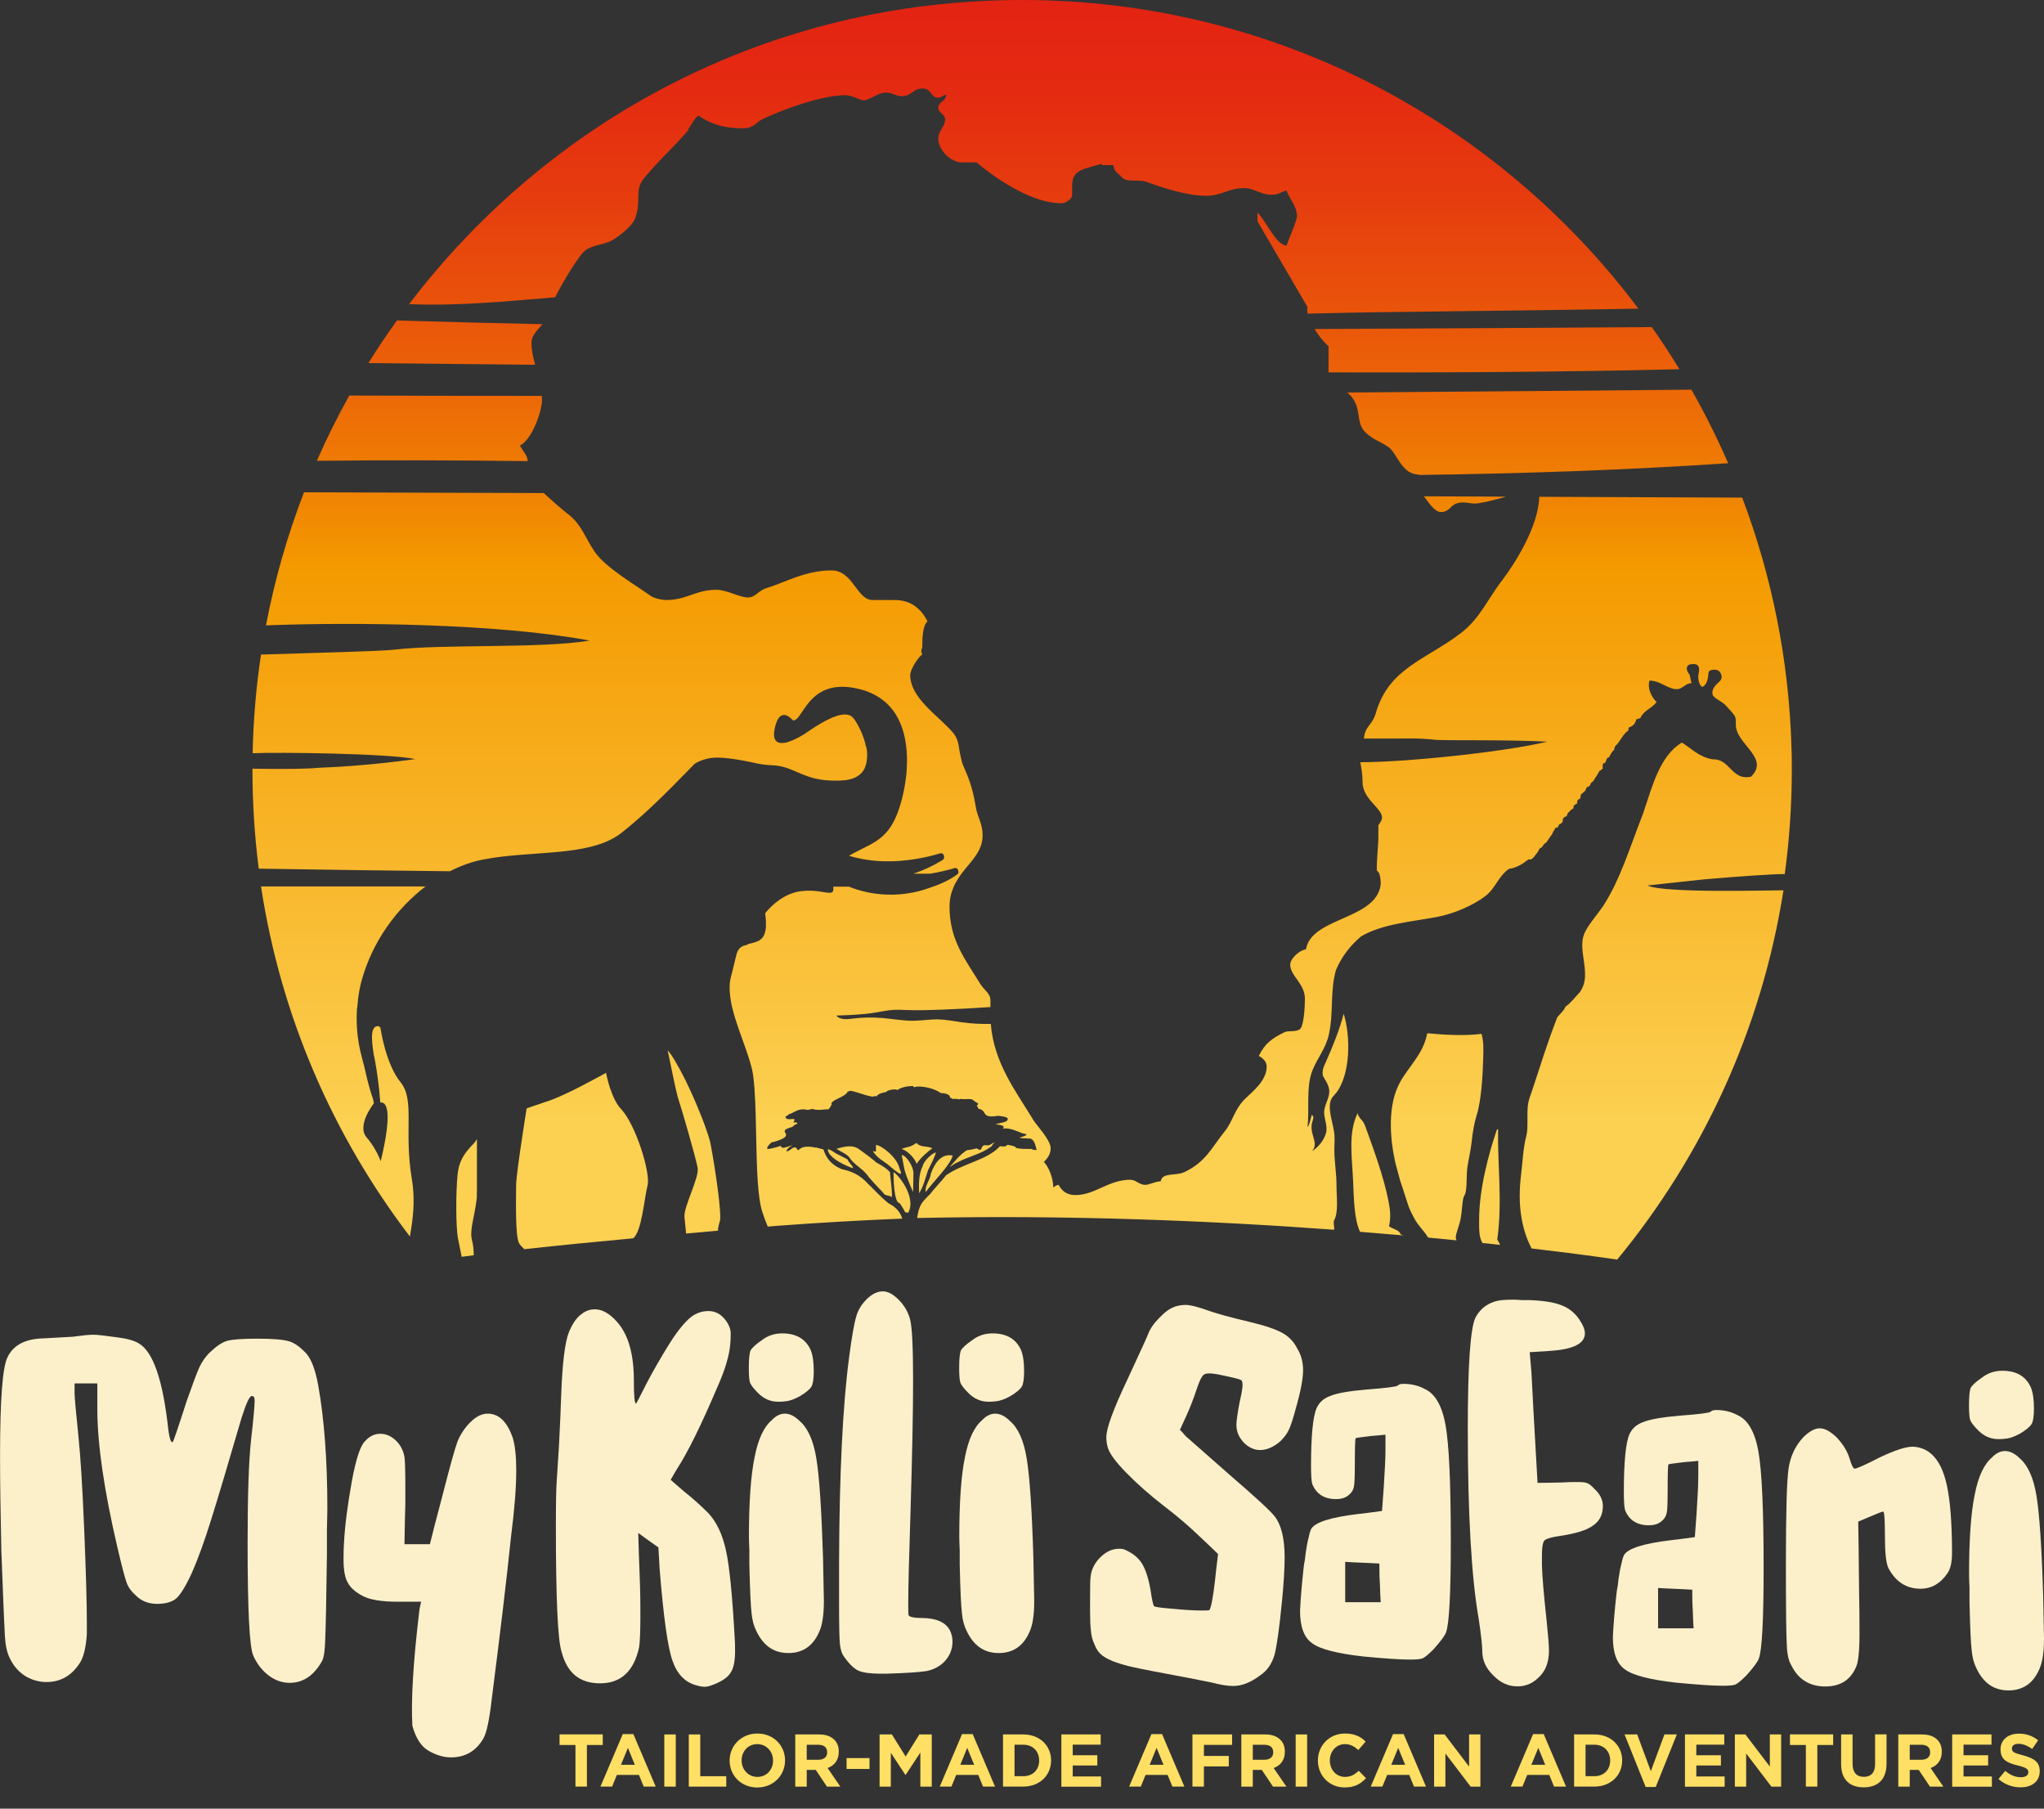 <svg xmlns="http://www.w3.org/2000/svg" xmlns:xlink="http://www.w3.org/1999/xlink" id="Capa_2" data-name="Capa 2" viewBox="0 0 378 334.39"><rect x="0" y="0" width="378" height="334.39" fill="#333333" stroke="none"/><defs><style>      .cls-1 {        fill: url(#Degradado_sin_nombre_554-20);      }      .cls-2 {        fill: url(#Degradado_sin_nombre_554-7);      }      .cls-3 {        fill: url(#Degradado_sin_nombre_554-13);      }      .cls-4 {        fill: url(#Degradado_sin_nombre_554-10);      }      .cls-5 {        fill: url(#Degradado_sin_nombre_554-12);      }      .cls-6 {        fill: url(#Degradado_sin_nombre_554-8);      }      .cls-7 {        fill: url(#Degradado_sin_nombre_554-16);      }      .cls-8 {        fill: url(#Degradado_sin_nombre_554-4);      }      .cls-9 {        fill: url(#Degradado_sin_nombre_554-21);      }      .cls-10 {        fill: none;      }      .cls-11 {        fill: url(#Degradado_sin_nombre_554);      }      .cls-12 {        fill: url(#Degradado_sin_nombre_554-3);      }      .cls-13 {        fill: #fcf0ca;      }      .cls-14 {        fill: #ffdf64;      }      .cls-15 {        fill: url(#Degradado_sin_nombre_554-9);      }      .cls-16 {        fill: url(#Degradado_sin_nombre_554-14);      }      .cls-17 {        fill: url(#Degradado_sin_nombre_554-17);      }      .cls-18 {        fill: url(#Degradado_sin_nombre_554-5);      }      .cls-19 {        fill: url(#Degradado_sin_nombre_554-11);      }      .cls-20 {        fill: url(#Degradado_sin_nombre_554-15);      }      .cls-21 {        fill: url(#Degradado_sin_nombre_554-6);      }      .cls-22 {        fill: url(#Degradado_sin_nombre_554-18);      }      .cls-23 {        fill: url(#Degradado_sin_nombre_554-19);      }      .cls-24 {        fill: url(#Degradado_sin_nombre_554-22);      }      .cls-25 {        fill: url(#Degradado_sin_nombre_554-23);      }      .cls-26 {        fill: url(#Degradado_sin_nombre_554-2);      }    </style><linearGradient id="Degradado_sin_nombre_554" data-name="Degradado sin nombre 554" x1="79.42" y1="232.87" x2="79.42" y2="0" gradientUnits="userSpaceOnUse"><stop offset=".11" stop-color="#fcd051"></stop><stop offset=".55" stop-color="#f49a00"></stop><stop offset=".59" stop-color="#f18902"></stop><stop offset=".72" stop-color="#eb5d09"></stop><stop offset=".84" stop-color="#e63d0e"></stop><stop offset=".93" stop-color="#e42a11"></stop><stop offset="1" stop-color="#e32313"></stop></linearGradient><linearGradient id="Degradado_sin_nombre_554-2" data-name="Degradado sin nombre 554" x1="107.62" y1="232.87" x2="107.62" y2="0" xlink:href="#Degradado_sin_nombre_554"></linearGradient><linearGradient id="Degradado_sin_nombre_554-3" data-name="Degradado sin nombre 554" x1="189" y1="232.87" x2="189" y2="0" xlink:href="#Degradado_sin_nombre_554"></linearGradient><linearGradient id="Degradado_sin_nombre_554-4" data-name="Degradado sin nombre 554" x1="86.4" y1="232.87" x2="86.4" y2="0" xlink:href="#Degradado_sin_nombre_554"></linearGradient><linearGradient id="Degradado_sin_nombre_554-5" data-name="Degradado sin nombre 554" x1="166.81" y1="232.87" x2="166.81" y2="0" xlink:href="#Degradado_sin_nombre_554"></linearGradient><linearGradient id="Degradado_sin_nombre_554-6" data-name="Degradado sin nombre 554" x1="159.83" y1="232.87" x2="159.83" y2="0" xlink:href="#Degradado_sin_nombre_554"></linearGradient><linearGradient id="Degradado_sin_nombre_554-7" data-name="Degradado sin nombre 554" x1="128.33" y1="232.87" x2="128.33" y2="0" xlink:href="#Degradado_sin_nombre_554"></linearGradient><linearGradient id="Degradado_sin_nombre_554-8" data-name="Degradado sin nombre 554" x1="284.38" x2="284.38" y2="0" xlink:href="#Degradado_sin_nombre_554"></linearGradient><linearGradient id="Degradado_sin_nombre_554-9" data-name="Degradado sin nombre 554" x1="270.92" x2="270.92" y2="0" xlink:href="#Degradado_sin_nombre_554"></linearGradient><linearGradient id="Degradado_sin_nombre_554-10" data-name="Degradado sin nombre 554" x1="189.32" x2="189.32" xlink:href="#Degradado_sin_nombre_554"></linearGradient><linearGradient id="Degradado_sin_nombre_554-11" data-name="Degradado sin nombre 554" x1="84.22" x2="84.22" y2="0" xlink:href="#Degradado_sin_nombre_554"></linearGradient><linearGradient id="Degradado_sin_nombre_554-12" data-name="Degradado sin nombre 554" x1="276.84" y1="232.87" x2="276.84" y2="0" xlink:href="#Degradado_sin_nombre_554"></linearGradient><linearGradient id="Degradado_sin_nombre_554-13" data-name="Degradado sin nombre 554" x1="63.47" y1="232.87" x2="63.47" y2="0" xlink:href="#Degradado_sin_nombre_554"></linearGradient><linearGradient id="Degradado_sin_nombre_554-14" data-name="Degradado sin nombre 554" x1="254.67" y1="232.87" x2="254.67" y2="0" xlink:href="#Degradado_sin_nombre_554"></linearGradient><linearGradient id="Degradado_sin_nombre_554-15" data-name="Degradado sin nombre 554" x1="167.84" y1="232.87" x2="167.84" y2="0" xlink:href="#Degradado_sin_nombre_554"></linearGradient><linearGradient id="Degradado_sin_nombre_554-16" data-name="Degradado sin nombre 554" x1="265.76" y1="232.87" x2="265.76" y2="0" xlink:href="#Degradado_sin_nombre_554"></linearGradient><linearGradient id="Degradado_sin_nombre_554-17" data-name="Degradado sin nombre 554" x1="155.42" y1="232.87" x2="155.42" y2="0" xlink:href="#Degradado_sin_nombre_554"></linearGradient><linearGradient id="Degradado_sin_nombre_554-18" data-name="Degradado sin nombre 554" x1="275.47" y1="232.87" x2="275.47" y2="0" xlink:href="#Degradado_sin_nombre_554"></linearGradient><linearGradient id="Degradado_sin_nombre_554-19" data-name="Degradado sin nombre 554" x1="173.66" y1="232.87" x2="173.66" y2="0" xlink:href="#Degradado_sin_nombre_554"></linearGradient><linearGradient id="Degradado_sin_nombre_554-20" data-name="Degradado sin nombre 554" x1="164.01" y1="232.87" x2="164.01" y2="0" xlink:href="#Degradado_sin_nombre_554"></linearGradient><linearGradient id="Degradado_sin_nombre_554-21" data-name="Degradado sin nombre 554" x1="171.52" y1="232.87" x2="171.52" y2="0" xlink:href="#Degradado_sin_nombre_554"></linearGradient><linearGradient id="Degradado_sin_nombre_554-22" data-name="Degradado sin nombre 554" x1="169.58" y1="232.87" x2="169.58" y2="0" xlink:href="#Degradado_sin_nombre_554"></linearGradient><linearGradient id="Degradado_sin_nombre_554-23" data-name="Degradado sin nombre 554" x1="179.82" y1="232.87" x2="179.82" y2="0" xlink:href="#Degradado_sin_nombre_554"></linearGradient></defs><g id="Capa_2-2" data-name="Capa 2"><g><path class="cls-10" d="M161.97,214.86c-.06-.17-2.58-2.05-2.89-2.25-1.34-1.06-2.72-.7-4.38-.23.72.53,1.74.86,2.35,1.55.84,1.44,2.48,2,3.61,3.68,1.1,1.33,2.48,2.65,2.98,3.28q.9.2,1.3.41c0-1.88-.27-3.15-.37-4.62-.65-.65-1.16-1.03-2.61-1.82Z"></path><path class="cls-10" d="M165.25,216.67c-.03.88.03,5.78,1.14,5.78q.57.81,1.02,1.69c.18,0,.36.03.54.07,1.42-2.4-1.08-6.32-2.71-7.53Z"></path><path class="cls-10" d="M176.91,214.99c2.8-1.45,4.12-1.41,6.41-3q.45-.68.66-.78c-.24,0-.57.3-1.08.54-.69.1-1.07-.42-1.5.83-.21,0-.57-.07-.75-.27-1.39.37-1.74.27-1.92.4-1.34.91-2.05,1.88-3.05,3,.09.03,1.15-.77,1.24-.73Z"></path><path class="cls-10" d="M164.74,215.76c2.21,1.88,2.06,1.34,1.63.34-.42-2.16-3.48-4.41-4.36-4.41-.06.14.02,1.07-.04,1.23-.18-.03-.36-.07-.57-.1,1.02,1.55,2.17,1.86,3.34,2.94Z"></path><path class="cls-10" d="M166.75,213.53c.11.42.48,2.7.51,2.7.45,1.57,1.31,3.51,1.6,4.16.03-1.18.06-2.33.06-3.48.02-1.23-1.27-3.24-2.17-3.38Z"></path><path class="cls-10" d="M154.74,213.33c-.73-.38-.99-.76-1.66-.86.04,1.68,3.71,3.24,4.68,3.51,0-.44-.97-1.2-1-1.6-.66-.37-1.33-.71-2.02-1.05Z"></path><path class="cls-10" d="M172.43,212.28c-1.26-.5-2.11-.08-2.96-.97-1.18.84-1.35.61-2.75,1.1,1.29.41,2.51,1.89,2.8,2.76.69-1.11,2.09-2.28,2.91-2.89Z"></path><path class="cls-10" d="M172.12,217.01c0,.95-1.17,2.3-.93,3.38,1.33-1.86,4.63-5.04,4.99-6.76-2.01-.35-3.18,1.09-4.05,3.38Z"></path><path class="cls-10" d="M173.08,213.06c-.6.1-2.23,1.46-2.48,2.61-.69,1.43-.69,3.11-.63,4.96.9-1.45,1.2-3.01,1.66-4.29.57-1.18,1.2-2.3,1.45-3.28Z"></path><g><path class="cls-13" d="M13.78,247.09c1.57-.21,2.73-.32,3.49-.32.65,0,2.13.16,4.46.49,1.78.22,3.11.6,3.97,1.13,2.65,1.57,4.46,6.89,5.43,15.97.22,1.62.49,2.38.81,2.27.16-.21,1.03-2.76,2.59-7.62,1.08-3.08,1.86-5.16,2.35-6.24.49-1.03,1.11-1.92,1.86-2.67,1.24-1.19,2.32-1.92,3.24-2.19.92-.27,2.78-.41,5.59-.41s4.84.16,5.92.49c1.03.32,2.11,1.11,3.24,2.35.92,1.13,1.62,3.05,2.11,5.75,1.13,6.27,1.7,13.92,1.7,22.94,0,.7-.03,1.97-.08,3.81v4.46c-.11,8.65-.22,13.94-.32,15.89-.05,1.95-.24,3.24-.57,3.89-1.51,2.7-3.51,4.05-6,4.05-1.35,0-2.62-.43-3.81-1.3-1.24-.92-2.22-2.16-2.92-3.73-.7-1.51-1.05-8.43-1.05-20.75,0-8.97.22-15.37.65-19.21.43-3.78.65-6.19.65-7.21,0-.54-.14-.81-.41-.81h-.16c-.38,0-1,1.35-1.86,4.05-2.49,8.54-4.35,14.78-5.59,18.72-1.24,4-2.46,7.35-3.65,10.05-1.24,2.65-2.27,4.24-3.08,4.78-.81.54-1.89.81-3.24.81-1.62,0-2.95-.51-3.97-1.54-.81-.7-1.38-1.49-1.7-2.35-.32-.86-.89-3.03-1.7-6.48-2.49-10.64-3.73-19.21-3.73-25.69v-4.7h-4.21v1.78c0,.7.24,3.43.73,8.19.38,3.62.73,9.29,1.05,17.02.32,7.73.49,13.51.49,17.35v2.03c-.16,2.38-.57,4.11-1.22,5.19-1.51,2.43-3.59,3.65-6.24,3.65-1.41,0-2.73-.38-3.97-1.13-1.24-.81-2.19-1.92-2.84-3.32-.49-.97-.78-2.32-.89-4.05-.11-1.78-.32-7.02-.65-15.72-.16-6.97-.24-12.86-.24-17.67,0-10.32.46-16.37,1.38-18.16,1.08-2.27,3.32-3.43,6.73-3.49,3.57-.21,5.46-.32,5.67-.32Z"></path><path class="cls-13" d="M87.04,262.9c1.03-1.03,2.08-1.54,3.16-1.54,2.05,0,3.59,1.49,4.62,4.46.43,1.41.65,3.4.65,6,0,3.19-.32,7.29-.97,12.32-.76,7.4-1.95,17.43-3.57,30.07-.43,3.78-.95,6.19-1.54,7.21-1.35,2.32-3.35,3.49-6,3.49-1.35,0-2.73-.41-4.13-1.22-1.35-.76-2.35-2.3-3-4.62-.27-4.76.16-11.89,1.3-21.4.05-.38.11-.65.16-.81.05-.21.11-.46.16-.73h-4.38c-2.92,0-5.05-.35-6.4-1.05-1.35-.7-2.27-1.51-2.76-2.43-.54-.86-.81-2.32-.81-4.38,0-1.24.03-2.21.08-2.92.16-3.19.65-7.02,1.46-11.51.76-4.11,1.57-6.57,2.43-7.38.81-.92,1.76-1.38,2.84-1.38,1.03,0,1.97.41,2.84,1.22.86.81,1.4,1.84,1.62,3.08.11.81.16,2.7.16,5.67v3.16c-.05,1.24-.11,3.68-.16,7.29h4.7c.38-1.57,1.19-4.7,2.43-9.4,1.3-5.08,2.19-8.27,2.67-9.56.54-1.35,1.35-2.57,2.43-3.65Z"></path><path class="cls-13" d="M107.74,242.8c.7-.49,1.46-.73,2.27-.73,1.35,0,2.7.76,4.05,2.27,2.11,2.32,3.16,5.95,3.16,10.86,0,2.87.13,4.3.41,4.3.05,0,.67-1.19,1.86-3.57,1.24-2.38,2.7-4.92,4.38-7.62,1.73-2.7,3.21-4.43,4.46-5.19.86-.49,1.76-.73,2.67-.73,1.19,0,2.19.49,3,1.46.76.92,1.13,1.81,1.13,2.67,0,.76-.03,1.41-.08,1.95-.16,2.16-1,4.92-2.51,8.27-2.92,6.86-5.38,11.83-7.38,14.91-.27.43-.65,1.08-1.13,1.95.38.32,1.19,1.03,2.43,2.11,1.57,1.24,3.08,2.59,4.54,4.05,1.51,1.62,2.59,3.89,3.24,6.81s1.19,8.3,1.62,16.13c.05.65.08,1.49.08,2.51,0,1.78-.24,3.08-.73,3.89-.43.81-1.32,1.51-2.67,2.11-.97.43-1.7.65-2.19.65-.43,0-.92-.08-1.46-.24-2.16-.54-3.68-2.08-4.54-4.62-.87-2.48-1.65-8.08-2.35-16.78-.05-.92-.14-2.3-.24-4.13-.87-.59-2.11-1.49-3.73-2.67.05,2.05.16,5.19.32,9.4.05,1.35.08,3.19.08,5.51,0,3.19-.08,5.27-.24,6.24-.97,4.43-3.38,6.65-7.21,6.65s-6.11-1.95-7.13-5.84c-.7-2.16-1.05-9.86-1.05-23.1,0-4.21.05-7.05.16-8.51,0-.05.13-2.19.41-6.4.22-4.27.35-7.4.41-9.4.22-6,.7-9.92,1.46-11.75.7-1.67,1.54-2.81,2.51-3.4Z"></path><path class="cls-13" d="M140.84,247.82c1.08-.86,2.35-1.3,3.81-1.3,2.59,0,4.35,1.03,5.27,3.08.38.92.57,2.22.57,3.89,0,1.41-.14,2.35-.41,2.84-.27.49-.97,1.08-2.11,1.78-1.08.6-2,.92-2.76.97-.32.05-.76.08-1.3.08-1.46,0-2.73-.57-3.81-1.7-.7-.7-1.16-1.3-1.38-1.78-.16-.43-.24-1.35-.24-2.76,0-1.67.11-2.76.32-3.24.27-.49.94-1.11,2.03-1.86ZM142.79,262.49c.76-.76,1.54-1.13,2.35-1.13.92,0,1.84.46,2.76,1.38,1.51,1.3,2.54,3.62,3.08,6.97.54,3.3.94,9.35,1.22,18.16.11,5.08.16,7.78.16,8.11,0,2.49-.27,4.35-.81,5.59-1.13,2.7-3.05,4.05-5.75,4.05s-4.62-1.35-5.92-4.05c-.49-.97-.78-2.08-.89-3.32-.16-1.24-.3-4.24-.41-9v-2.67c-.05-1.13-.08-1.95-.08-2.43,0-6.48.35-11.4,1.05-14.75.65-3.35,1.73-5.65,3.24-6.89Z"></path><path class="cls-13" d="M160.18,240.29c1.03-1.03,2.05-1.54,3.08-1.54.92,0,1.89.51,2.92,1.54,1.03,1.03,1.73,2.22,2.11,3.57.38,1.35.57,5.16.57,11.43,0,5.62-.16,13.83-.49,24.64-.27,8.16-.41,13.81-.41,16.94,0,1.13.03,1.73.08,1.78.22.32,1,.49,2.35.49,2.7,0,4.46.76,5.27,2.27.32.65.49,1.35.49,2.11,0,1.41-.51,2.65-1.54,3.73-.87.87-1.95,1.43-3.24,1.7-1.35.22-3.86.38-7.54.49h-.97c-1.89,0-3.27-.19-4.13-.57-.81-.38-1.68-1.22-2.59-2.51-.43-.54-.7-1.32-.81-2.35-.11-1.03-.16-3.59-.16-7.7v-7.21c.05-16.48.67-29.21,1.86-38.18.49-3.73.92-6.21,1.3-7.46.32-1.19.94-2.24,1.86-3.16Z"></path><path class="cls-13" d="M179.74,247.82c1.08-.86,2.35-1.3,3.81-1.3,2.59,0,4.35,1.03,5.27,3.08.38.92.57,2.22.57,3.89,0,1.41-.14,2.35-.41,2.84-.27.49-.97,1.08-2.11,1.78-1.08.6-2,.92-2.76.97-.32.05-.76.08-1.3.08-1.46,0-2.73-.57-3.81-1.7-.7-.7-1.16-1.3-1.38-1.78-.16-.43-.24-1.35-.24-2.76,0-1.67.11-2.76.32-3.24.27-.49.94-1.11,2.03-1.86ZM181.69,262.49c.76-.76,1.54-1.13,2.35-1.13.92,0,1.84.46,2.76,1.38,1.51,1.3,2.54,3.62,3.08,6.97.54,3.3.95,9.35,1.22,18.16.11,5.08.16,7.78.16,8.11,0,2.49-.27,4.35-.81,5.59-1.13,2.7-3.05,4.05-5.75,4.05s-4.62-1.35-5.92-4.05c-.49-.97-.78-2.08-.89-3.32-.16-1.24-.3-4.24-.41-9v-2.67c-.05-1.13-.08-1.95-.08-2.43,0-6.48.35-11.4,1.05-14.75.65-3.35,1.73-5.65,3.24-6.89Z"></path><path class="cls-13" d="M217.23,241.58c.7-.21,1.38-.32,2.03-.32.81,0,2.05.3,3.73.89,1.78.65,4.4,1.38,7.86,2.19,2.97.7,5.08,1.41,6.32,2.11,1.19.65,2.11,1.62,2.76,2.92.7,1.13,1.05,2.46,1.05,3.97s-.43,3.86-1.3,6.89c-.54,2.05-1,3.46-1.38,4.21-.38.76-.92,1.46-1.62,2.11-1.24,1.03-2.46,1.54-3.65,1.54-.97,0-1.89-.38-2.76-1.13-1.08-1.03-1.62-2.19-1.62-3.49,0-.7.19-2.08.57-4.13.38-1.62.57-2.7.57-3.24,0-.59-.11-.92-.32-.97-.27-.16-1.46-.46-3.57-.89-.92-.21-1.7-.32-2.35-.32-.6,0-1,.19-1.22.57-.27.32-.62,1.13-1.05,2.43-.6,1.78-1.22,3.38-1.86,4.78-.27.6-.68,1.49-1.22,2.67.21.16.57.54,1.05,1.13.43.38,3.16,2.78,8.19,7.21,4.7,4.05,7.46,6.59,8.27,7.62,1.24,1.57,1.86,4.11,1.86,7.62,0,2-.16,4.7-.49,8.11-.49,4.97-.95,8.27-1.38,9.89-.49,1.68-1.38,2.95-2.67,3.81-1.73,1.3-3.38,1.95-4.94,1.95-1.08,0-2.43-.21-4.05-.65-2.11-.43-5.62-1.11-10.54-2.03-2-.38-3.57-.7-4.7-.97-1.08-.27-2.11-.59-3.08-.97-1.03-.43-1.76-.86-2.19-1.3-.43-.38-.81-.97-1.13-1.78-.38-.81-.6-1.65-.65-2.51-.11-.86-.16-2.03-.16-3.49v-2.43c0-2.27.03-3.57.08-3.89.11-1.4.7-2.65,1.78-3.73s2.24-1.62,3.49-1.62c.49,0,.84.05,1.05.16,1.4.6,2.46,1.43,3.16,2.51.7,1.13,1.24,2.78,1.62,4.94.27,1.84.49,2.84.65,3s1.32.32,3.49.49c2.21.22,4.02.32,5.43.32.81,0,1.24-.03,1.3-.08.32-.38.67-2.19,1.05-5.43.11-1.13.3-2.78.57-4.94-.54-.54-1.65-1.59-3.32-3.16-1.95-1.89-4.19-3.81-6.73-5.75-2.65-2.05-4.97-4.11-6.97-6.16-2-2.05-3.13-3.62-3.4-4.7-.16-.54-.24-1.16-.24-1.86,0-1.62,1.3-5.16,3.89-10.62,2.43-5.24,3.7-8.02,3.81-8.35.38-1.03,1.08-2.05,2.11-3.08,1.03-1.08,1.97-1.75,2.84-2.03Z"></path><path class="cls-13" d="M258.5,256.17c.16-.21.51-.32,1.05-.32,1.46,0,2.78.32,3.97.97,1.89.87,3.16,3.08,3.81,6.65.65,3.68.97,10.86.97,21.56,0,9.67-.3,15.27-.89,16.78-.22.6-.97,1.62-2.27,3.08-.92.92-1.59,1.49-2.03,1.7-.38.16-1.16.24-2.35.24-1.78,0-4.65-.19-8.59-.57-4.86-.54-8.02-1.35-9.48-2.43-1.51-1.03-2.27-3.03-2.27-6,.05-1.13.13-2.35.24-3.65.11-1.3.24-2.7.41-4.21.05-.54.13-1.05.24-1.54.05-.43.11-.89.16-1.38.16-1.13.35-2.11.57-2.92.16-.76.32-1.27.49-1.54.81-1.19,3.67-2.08,8.59-2.67,1.03-.11,2.51-.3,4.46-.57.05-.7.16-2.16.32-4.38.21-3.19.32-5.54.32-7.05v-2.67c-.43.05-1.33.14-2.67.24-1.84.22-2.78.35-2.84.41-.11.11-.16,1.73-.16,4.86,0,2.16-.05,3.51-.16,4.05-.11.6-.38,1.08-.81,1.46-.6.6-1.43.89-2.51.89-2.16,0-3.62-.92-4.38-2.76-.16-.49-.24-1.62-.24-3.4,0-5.56.35-9.13,1.05-10.7.49-1.08,1.38-1.84,2.67-2.27,1.24-.49,3.43-.86,6.57-1.13,3.57-.27,5.48-.51,5.75-.73ZM255.17,292.65c-.05-.59-.08-1.78-.08-3.57-.76-.05-1.81-.11-3.16-.16-1.41-.05-2.46-.11-3.16-.16v7.46h6.57c-.05-.59-.11-1.78-.16-3.57Z"></path><path class="cls-13" d="M277.21,240.45c.54-.11,1.49-.16,2.84-.16.27,0,.73.03,1.38.08h1.54c2.59.11,4.54.43,5.84.97,1.3.49,2.38,1.35,3.24,2.59.7,1.03,1.05,1.89,1.05,2.59,0,1.89-2.16,2.97-6.48,3.24-.87.05-2.11.14-3.73.24.05.65.16,1.89.32,3.73.16,3.4.54,10.21,1.13,20.43,1.4,0,2.94-.03,4.62-.08.81-.05,1.73-.08,2.76-.08.97,0,1.59.08,1.86.24.32.11.78.49,1.38,1.13.97.92,1.46,1.95,1.46,3.08,0,1.57-.6,2.76-1.78,3.57-1.13.87-3.19,1.51-6.16,1.95-1.51.22-2.46.49-2.84.81-.32.32-.49,1.22-.49,2.67v1.95c.05,2,.35,5.49.89,10.46.27,2.59.41,4.38.41,5.35,0,2.22-.7,3.92-2.11,5.11-1.03.97-2.27,1.46-3.73,1.46-1.68,0-3.16-.67-4.46-2.03-1.35-1.3-2.03-2.78-2.03-4.46,0-1.03-.22-3-.65-5.92-1.35-7.62-2.03-19.37-2.03-35.26,0-11.89.49-18.75,1.46-20.59.92-1.67,2.35-2.7,4.3-3.08Z"></path><path class="cls-13" d="M316.35,261.01c.16-.21.51-.32,1.05-.32,1.46,0,2.78.32,3.97.97,1.89.87,3.16,3.08,3.81,6.65.65,3.68.97,10.86.97,21.56,0,9.67-.3,15.27-.89,16.78-.22.6-.97,1.62-2.27,3.08-.92.92-1.59,1.49-2.03,1.7-.38.16-1.16.24-2.35.24-1.78,0-4.65-.19-8.59-.57-4.86-.54-8.02-1.35-9.48-2.43-1.51-1.03-2.27-3.03-2.27-6,.05-1.13.13-2.35.24-3.65.11-1.3.24-2.7.41-4.21.05-.54.13-1.05.24-1.54.05-.43.11-.89.16-1.38.16-1.13.35-2.11.57-2.92.16-.76.32-1.27.49-1.54.81-1.19,3.67-2.08,8.59-2.67,1.03-.11,2.51-.3,4.46-.57.05-.7.16-2.16.32-4.38.21-3.19.32-5.54.32-7.05v-2.67c-.43.05-1.33.14-2.67.24-1.84.22-2.78.35-2.84.41-.11.11-.16,1.73-.16,4.86,0,2.16-.05,3.51-.16,4.05-.11.6-.38,1.08-.81,1.46-.6.6-1.43.89-2.51.89-2.16,0-3.62-.92-4.38-2.76-.16-.49-.24-1.62-.24-3.4,0-5.56.35-9.13,1.05-10.7.49-1.08,1.38-1.84,2.67-2.27,1.24-.49,3.43-.86,6.57-1.13,3.57-.27,5.48-.51,5.75-.73ZM313.03,297.48c-.05-.59-.08-1.78-.08-3.57-.76-.05-1.81-.11-3.16-.16-1.41-.05-2.46-.11-3.16-.16v7.46h6.57c-.05-.59-.11-1.78-.16-3.57Z"></path><path class="cls-13" d="M333.51,265.69c1.13-1.08,2.13-1.62,3-1.62.97,0,2.05.6,3.24,1.78,1.13,1.24,1.89,2.49,2.27,3.73.38,1.3.7,1.95.97,1.95.38,0,1.95-.7,4.7-2.11,2.76-1.3,4.75-1.95,6-1.95.76,0,1.54.19,2.35.57,1.57.81,2.73,2.38,3.49,4.7.76,2.27,1.22,5.65,1.38,10.13.05,1.24.08,2.62.08,4.13,0,1.78-.27,3.05-.81,3.81-1.3,1.95-2.97,2.92-5.03,2.92-2.59,0-4.57-1.27-5.92-3.81-.43-.86-.65-2.84-.65-5.92s-.11-4.54-.32-4.54c-.16,0-1,.32-2.51.97-.49.22-1.19.51-2.11.89.05,2.11.11,6.3.16,12.56.05,2.43.08,5.19.08,8.27s-.22,5.22-.65,6.08c-1.03,2.38-2.92,3.57-5.67,3.57-2.92,0-5.03-1.32-6.32-3.97-.49-.81-.76-2.11-.81-3.89-.11-1.78-.16-6.73-.16-14.83,0-9.46.16-15.32.49-17.59s1.24-4.21,2.76-5.84Z"></path><path class="cls-13" d="M366.49,254.73c1.08-.86,2.35-1.3,3.81-1.3,2.59,0,4.35,1.03,5.27,3.08.38.92.57,2.22.57,3.89,0,1.41-.14,2.35-.41,2.84-.27.49-.97,1.08-2.11,1.78-1.08.6-2,.92-2.76.97-.32.05-.76.08-1.3.08-1.46,0-2.73-.57-3.81-1.7-.7-.7-1.16-1.3-1.38-1.78-.16-.43-.24-1.35-.24-2.76,0-1.67.11-2.76.32-3.24.27-.49.95-1.11,2.03-1.86ZM368.43,269.4c.76-.76,1.54-1.13,2.35-1.13.92,0,1.84.46,2.76,1.38,1.51,1.3,2.54,3.62,3.08,6.97.54,3.3.95,9.35,1.22,18.16.11,5.08.16,7.78.16,8.11,0,2.49-.27,4.35-.81,5.59-1.13,2.7-3.05,4.05-5.75,4.05s-4.62-1.35-5.92-4.05c-.49-.97-.78-2.08-.89-3.32-.16-1.24-.3-4.24-.41-9v-2.67c-.05-1.13-.08-1.95-.08-2.43,0-6.48.35-11.4,1.05-14.75.65-3.35,1.73-5.65,3.24-6.89Z"></path></g><g><path class="cls-14" d="M106.42,322.62h-2.94v-1.96h7.99v1.96h-2.93v7.69h-2.12v-7.69Z"></path><path class="cls-14" d="M115.17,320.6h1.96l4.13,9.71h-2.22l-.88-2.16h-4.08l-.88,2.16h-2.16l4.13-9.71ZM117.4,326.28l-1.28-3.13-1.28,3.13h2.56Z"></path><path class="cls-14" d="M122.85,320.67h2.12v9.65h-2.12v-9.65Z"></path><path class="cls-14" d="M127.38,320.67h2.12v7.72h4.81v1.93h-6.93v-9.65Z"></path><path class="cls-14" d="M134.93,325.52v-.03c0-2.74,2.16-4.99,5.14-4.99s5.11,2.22,5.11,4.96v.03c0,2.74-2.16,4.99-5.14,4.99s-5.11-2.22-5.11-4.96ZM142.96,325.52v-.03c0-1.65-1.21-3.03-2.92-3.03s-2.89,1.35-2.89,3v.03c0,1.65,1.21,3.03,2.92,3.03s2.89-1.35,2.89-3Z"></path><path class="cls-14" d="M147.07,320.67h4.41c1.23,0,2.16.33,2.81.98.55.55.83,1.28.83,2.21v.03c0,1.56-.84,2.54-2.07,2.99l2.36,3.44h-2.48l-2.07-3.09h-1.67v3.09h-2.12v-9.65ZM151.34,325.35c1.05,0,1.63-.54,1.63-1.36v-.03c0-.92-.62-1.38-1.67-1.38h-2.11v2.77h2.15Z"></path><path class="cls-14" d="M156.56,325.04h4.24v2.01h-4.24v-2.01Z"></path><path class="cls-14" d="M162.65,320.67h2.29l2.54,4.08,2.54-4.08h2.29v9.65h-2.11v-6.3l-2.71,4.12h-.06l-2.69-4.08v6.26h-2.08v-9.65Z"></path><path class="cls-14" d="M177.92,320.6h1.96l4.13,9.71h-2.22l-.88-2.16h-4.08l-.88,2.16h-2.16l4.13-9.71ZM180.15,326.28l-1.28-3.13-1.28,3.13h2.56Z"></path><path class="cls-14" d="M185.49,320.67h3.76c3.03,0,5.13,2.08,5.13,4.79v.03c0,2.71-2.09,4.82-5.13,4.82h-3.76v-9.65ZM187.62,322.58v5.81h1.64c1.72,0,2.91-1.17,2.91-2.88v-.03c0-1.71-1.18-2.91-2.91-2.91h-1.64Z"></path><path class="cls-14" d="M196.27,320.67h7.28v1.89h-5.17v1.96h4.55v1.89h-4.55v2.03h5.24v1.89h-7.34v-9.65Z"></path><path class="cls-14" d="M212.94,320.6h1.96l4.13,9.71h-2.22l-.88-2.16h-4.08l-.88,2.16h-2.16l4.13-9.71ZM215.17,326.28l-1.28-3.13-1.28,3.13h2.56Z"></path><path class="cls-14" d="M220.52,320.67h7.34v1.93h-5.22v2.05h4.6v1.93h-4.6v3.73h-2.12v-9.65Z"></path><path class="cls-14" d="M229.56,320.67h4.41c1.23,0,2.16.33,2.81.98.55.55.83,1.28.83,2.21v.03c0,1.56-.84,2.54-2.07,2.99l2.36,3.44h-2.48l-2.07-3.09h-1.67v3.09h-2.12v-9.65ZM233.83,325.35c1.05,0,1.63-.54,1.63-1.36v-.03c0-.92-.62-1.38-1.67-1.38h-2.11v2.77h2.15Z"></path><path class="cls-14" d="M239.61,320.67h2.12v9.65h-2.12v-9.65Z"></path><path class="cls-14" d="M243.72,325.52v-.03c0-2.74,2.07-4.99,5.03-4.99,1.8,0,2.92.61,3.8,1.49l-1.35,1.56c-.76-.67-1.49-1.09-2.47-1.09-1.63,0-2.8,1.35-2.8,3v.03c0,1.65,1.14,3.03,2.8,3.03,1.1,0,1.78-.43,2.54-1.13l1.35,1.36c-.99,1.06-2.08,1.72-3.95,1.72-2.84,0-4.95-2.19-4.95-4.96Z"></path><path class="cls-14" d="M257.62,320.6h1.96l4.13,9.71h-2.22l-.88-2.16h-4.08l-.88,2.16h-2.16l4.13-9.71ZM259.85,326.28l-1.28-3.13-1.28,3.13h2.56Z"></path><path class="cls-14" d="M265.2,320.67h1.96l4.52,5.94v-5.94h2.09v9.65h-1.8l-4.67-6.13v6.13h-2.09v-9.65Z"></path><path class="cls-14" d="M283.52,320.6h1.96l4.13,9.71h-2.22l-.88-2.16h-4.08l-.88,2.16h-2.16l4.13-9.71ZM285.76,326.28l-1.28-3.13-1.28,3.13h2.56Z"></path><path class="cls-14" d="M291.1,320.67h3.76c3.03,0,5.13,2.08,5.13,4.79v.03c0,2.71-2.09,4.82-5.13,4.82h-3.76v-9.65ZM293.22,322.58v5.81h1.64c1.72,0,2.91-1.17,2.91-2.88v-.03c0-1.71-1.18-2.91-2.91-2.91h-1.64Z"></path><path class="cls-14" d="M300.43,320.67h2.34l2.52,6.79,2.52-6.79h2.29l-3.9,9.71h-1.87l-3.9-9.71Z"></path><path class="cls-14" d="M311.59,320.67h7.28v1.89h-5.17v1.96h4.55v1.89h-4.55v2.03h5.24v1.89h-7.34v-9.65Z"></path><path class="cls-14" d="M320.82,320.67h1.96l4.52,5.94v-5.94h2.09v9.65h-1.8l-4.67-6.13v6.13h-2.09v-9.65Z"></path><path class="cls-14" d="M333.95,322.62h-2.93v-1.96h7.99v1.96h-2.93v7.69h-2.12v-7.69Z"></path><path class="cls-14" d="M340.48,326.18v-5.51h2.12v5.46c0,1.58.77,2.38,2.08,2.38s2.08-.77,2.08-2.32v-5.53h2.12v5.44c0,2.92-1.64,4.35-4.23,4.35s-4.17-1.43-4.17-4.29Z"></path><path class="cls-14" d="M351.05,320.67h4.41c1.23,0,2.16.33,2.81.98.55.55.83,1.28.83,2.21v.03c0,1.56-.84,2.54-2.07,2.99l2.36,3.44h-2.48l-2.07-3.09h-1.67v3.09h-2.12v-9.65ZM355.32,325.35c1.05,0,1.63-.54,1.63-1.36v-.03c0-.92-.62-1.38-1.67-1.38h-2.11v2.77h2.15Z"></path><path class="cls-14" d="M361.01,320.67h7.28v1.89h-5.17v1.96h4.55v1.89h-4.55v2.03h5.24v1.89h-7.34v-9.65Z"></path><path class="cls-14" d="M369.58,328.91l1.25-1.5c.88.72,1.78,1.17,2.88,1.17.88,0,1.39-.34,1.39-.91v-.03c0-.54-.33-.83-1.94-1.23-1.96-.48-3.2-1.05-3.2-2.95v-.03c0-1.75,1.39-2.91,3.38-2.91,1.42,0,2.59.44,3.58,1.23l-1.1,1.6c-.87-.59-1.68-.95-2.51-.95s-1.24.36-1.24.84v.03c0,.65.41.83,2.08,1.27,1.96.52,3.06,1.21,3.06,2.89v.03c0,1.92-1.46,2.99-3.54,2.99-1.47,0-2.93-.5-4.09-1.54Z"></path></g><g><path class="cls-11" d="M97.59,85.23c-.09-1.13-.8-1.64-1.43-2.86,2.13-1.04,4.07-6.13,4.07-8.48,0-.25-.03-.47-.04-.7-12.01,0-23.91-.02-35.6-.06-2.18,3.91-4.18,7.93-5.99,12.06,12.99-.14,25.99-.1,38.99.06Z"></path><path class="cls-26" d="M112.83,201.21s0,0,0,0c-.16-.47-.3-.94-.42-1.42,0-.02-.01-.04-.01-.06-.06-.22-.11-.44-.17-.65,0-.03-.02-.07-.02-.1-.05-.21-.1-.43-.14-.63,0,0,0,0,0,0h0c-.23.13-.47.26-.7.39-.01,0-.02.01-.04.02-.23.13-.46.25-.69.38,0,0,0,0-.01,0-.22.12-.44.24-.67.36-.03.02-.06.03-.1.05-.22.12-.43.23-.65.35-.03.02-.06.03-.1.05-.22.12-.44.24-.67.35-.01,0-.03.01-.04.02-.21.11-.43.23-.64.34-.03.01-.05.03-.08.04-.21.11-.43.22-.64.33-.04.02-.08.04-.12.06-.21.11-.42.21-.63.32-.03.02-.06.03-.09.05-.21.11-.42.21-.63.31,0,0-.01,0-.02,0-.21.1-.42.2-.63.3-.04.02-.07.03-.11.05-.2.09-.4.19-.6.28-.04.02-.08.03-.11.05-.2.09-.4.18-.6.27-.02,0-.04.02-.06.03-.19.08-.38.16-.57.24-.02.01-.05.02-.07.03-.19.08-.38.15-.56.23-.04.01-.07.03-.11.04-.18.07-.36.14-.54.2-.03.01-.06.02-.09.03-.18.07-.37.13-.55.19,0,0,0,0,0,0,0,0-.01,0-.02,0-.19.06-.38.13-.57.19-.07.02-.13.04-.19.07-.14.05-.28.09-.41.14-.06.02-.11.04-.17.06-.18.06-.35.12-.52.17-.01,0-.02,0-.04.01-.18.06-.34.12-.51.18-.05.02-.1.03-.15.05-.12.04-.25.09-.37.13-.05.02-.09.03-.14.05-.15.05-.3.1-.44.16-.01,0-.02,0-.03.01,0,0,0,0,0,0,0,.04-.01.07-.02.11-.02.13-.04.26-.06.39,0,.05-.02.1-.02.14-.02.12-.04.25-.06.38,0,.05-.01.09-.02.14-.03.16-.05.33-.08.5,0,.04-.01.07-.02.11-.03.18-.06.36-.09.55,0,0,0,0,0,0-.03.2-.06.4-.09.6,0,.01,0,.02,0,.03-.1.62-.19,1.25-.29,1.89-.61,4-1.19,8.13-1.19,9.29,0,2.45-.2,9.47.54,10.78.16.29.53.68.97,1.11,6.7-.74,13.42-1.38,20.13-2.01,1.61-1.24,2.05-7.41,2.66-9.76.6-2.34-2.2-11.29-4.88-14.12-.87-.92-1.53-2.35-2.04-3.85Z"></path><path class="cls-12" d="M330.06,161.6c.85-6.29,1.3-12.71,1.3-19.24,0-.31,0-.61-.01-.92.03-.97,0-1.7-.04-2.89-.43-16.35-3.63-32.02-9.12-46.55-12.51-.06-25.03-.1-37.54-.15-.1,5.34-4.38,12.18-6.78,15.34-2.91,3.77-4.17,7.17-7.75,9.89-6.4,4.9-13.29,6.4-15.7,14.79-.64,2.23-1.97,2.31-2.19,4.67,8.66.06,9.54-.17,13.42.26,2.94.13,13-.06,20.51.32-8.03,1.94-26.49,3.83-34.6,3.8.2,1.1.42,2.18.42,3.66,0,3.2,3.6,4.79,3.6,6.59,0,.56-.59,1.23-.68,1.41v2.38c0,1.51-.29,3.3-.29,5.95.21.2.36.41.48.63.23.76.36,1.89.11,2.69-1.56,5.84-12.69,5.51-13.69,11.29-1.34.19-2.91,1.8-2.91,2.83,0,2.08,2.72,3.49,2.72,6.31,0,1.51-.19,4.62-.78,5.46-.58.76-2.23.39-2.9.67-2.33,1.14-3.69,2.07-4.85,4.43.87.46,1.46,1.13,1.46,1.98,0,2.64-2.72,4.7-3.88,5.84-2.15,2.07-2.34,4.25-3.88,6.13-2.43,3.02-3.49,5.66-7.47,7.54-1.65.75-4.08,0-4.37,1.69-1.26.09-2.03.66-2.9.66-1.07,0-1.65-.94-2.71-.94-4.08,0-6.49,2.83-10.18,2.83-1.66,0-2.52-.85-3.1-1.89-.59.09-.77.38-.98.47,0-1.89-.96-3.95-1.74-4.71.78-.75,1.26-1.51,1.26-2.55,0-1.51-2.71-4.34-3.19-5.18-3.23-5.33-7.29-10.49-7.88-17.79-1.8.05-3.61-.05-5.39-.3-1.45-.2-2.88-.5-4.34-.53-1.51-.03-3,.23-4.51.25-1.96.03-3.9-.35-5.85-.51-1.84-.15-3.69-.11-5.52.12-1.04.13-2.29.25-2.95-.57,2.38-.08,4.77-.16,7.13-.54,1.17-.19,2.33-.45,3.51-.51.79-.04,1.59,0,2.38.03,2.15.08,4.3.01,6.45-.07,3.01-.11,6.01-.28,9.02-.48v-1.26c0-1.32-1.15-1.8-1.93-3.11-2.71-4.43-5.63-8.02-5.63-14.15,0-1.45.3-2.65.76-3.7.51-1.2,1.45-2.43,1.45-2.43,1.75-2.33,3.9-4.1,3.9-7.07,0-2.35-.96-3.3-1.27-5.37-.68-4.05-1.45-5.47-2.42-7.82-.05-.12-.08-.25-.12-.37-.42-1.59-.64-3.24-.64-3.24-.16-.73-.4-1.43-.88-2.04-2.52-3.11-8.05-6.41-8.05-10.84,0-1.04,1.54-3.4,2.23-3.78-.39-.85,0-1.04,0-1.41,0-1.14,0-3.96.97-4.72-1.07-2.07-2.82-3.95-6.11-3.95h-4.07c-2.91,0-3.59-5.47-7.57-5.47-4.85,0-8.43,2.17-12.12,3.3-1.45.47-1.93,1.7-3.39,1.7s-3.88-1.42-5.82-1.42c-3.78,0-5.44,1.89-9.22,1.89-1.16,0-2.52-.47-2.9-.76-2.72-1.98-8.34-5.18-10.38-8.2-1.84-2.73-2.42-5-4.85-6.88-.46-.32-2.98-2.46-4.54-3.93-14.78-.04-29.56-.1-44.34-.14-3.05,7.89-5.41,16.11-7.03,24.6,16.68-.64,43.27-.3,59.85,2.81-8.82,1.51-27.19.62-36.07,1.68-2.61.31-16.24.63-24.7.91-.9,5.97-1.42,12.05-1.55,18.24,4.62-.22,25.21.04,30.06,1.08,0,0-8.61,1.29-18.06,1.62-1.62.19-5.7.26-12.03.16,0,.08,0,.15,0,.23,0,6.18.4,12.27,1.16,18.25,11.71.2,23.51.35,35.36.48,2.02-1.03,4.08-1.77,6.1-2.16,1.14-.22,2.31-.39,3.49-.54,4.13-.49,8.4-.6,12.27-1.08,3.87-.48,7.33-1.33,9.85-3.31,5.51-4.33,10.48-9.7,13.54-12.77,0,0,1.68-1.22,4.46-1.15s6.98,1.06,6.98,1.06c.9.18,1.8.31,2.66.34h0c.18,0,.35.01.51.03.05,0,.1,0,.15.01.12.01.24.02.35.04.03,0,.05,0,.08,0,0,0,0,0,0,0,3.49.47,5.07,2.59,10.04,2.76.12,0,.23,0,.36.01.08,0,.16,0,.24,0,.11,0,.23,0,.35,0,.11,0,.22,0,.34,0,.09,0,.19,0,.28,0,.21,0,.43-.02.66-.04,0,0,0,0,0,0,.17-.01.33-.03.49-.05.03,0,.06,0,.09-.01.15-.02.3-.05.44-.08.02,0,.05-.01.07-.02.14-.03.28-.07.41-.1,0,0,0,0,.01,0,.14-.04.27-.09.39-.13.02,0,.04-.01.06-.02.12-.05.24-.1.35-.16,0,0,.02-.01.03-.02.11-.06.23-.12.33-.19,0,0,0,0,0,0,.1-.07.2-.14.3-.21,0,0,.02-.01.03-.02.09-.07.18-.15.27-.23.08-.08.16-.16.23-.25,0,0,0,0,0,0,.07-.09.14-.17.2-.26,0,0,0-.01.01-.02.12-.18.23-.37.32-.58,0,0,0-.01,0-.02.09-.2.16-.42.22-.63,0,0,0,0,0-.01.02-.07.03-.15.05-.22,0,0,.42-1.96-.14-3.27-.02-.07-.03-.13-.04-.2,0-.01,0-.02,0-.03-.03-.12-.06-.24-.1-.37,0,0,0,0,0,0-.03-.12-.07-.24-.11-.36,0,0,0-.01,0-.02-.04-.12-.08-.24-.12-.35,0-.01,0-.02-.01-.03-.08-.23-.16-.46-.25-.68,0-.01-.01-.03-.02-.04-.04-.11-.09-.22-.13-.32,0,0,0,0,0,0-.04-.1-.09-.2-.14-.3,0-.01-.01-.03-.02-.04-.05-.1-.09-.2-.14-.29,0-.01-.01-.03-.02-.04-.04-.09-.09-.18-.13-.27,0,0,0-.01-.01-.02-.05-.09-.09-.18-.14-.27,0-.02-.02-.03-.03-.05-.05-.09-.09-.17-.14-.25,0,0,0,0,0-.01-.04-.08-.09-.15-.13-.22,0-.02-.02-.03-.03-.05-.05-.07-.09-.14-.14-.21,0-.01-.02-.02-.02-.04-.04-.06-.08-.12-.12-.18,0,0-.01-.02-.02-.03-.04-.06-.09-.12-.13-.18,0-.01-.02-.02-.03-.04-.04-.05-.08-.11-.13-.16,0,0,0,0,0,0-.47-.56-1.18-.7-2.01-.6-2.48.32-5.99,2.93-7.01,3.58-.04.02-.08.05-.13.08-.01,0-.03.02-.04.02-.03.02-.07.04-.1.06-.02.01-.04.02-.05.03-.04.02-.07.04-.11.07-.02.01-.04.02-.06.03-.05.03-.09.05-.14.08-.01,0-.02.01-.03.02-.06.03-.12.07-.19.11-.02,0-.04.02-.05.03-.05.03-.1.05-.15.08-.03.01-.05.03-.08.04-.05.02-.09.05-.14.07-.03.01-.05.03-.08.04-.05.03-.1.05-.16.08-.02.01-.04.02-.07.03-.07.04-.15.07-.22.11-.02,0-.04.02-.06.03-.06.03-.12.05-.17.08-.03.01-.06.02-.09.04-.05.02-.1.04-.15.06-.03.01-.06.02-.09.04-.05.02-.11.04-.16.06-.03.01-.05.02-.08.03-.08.03-.16.06-.24.08,0,0,0,0,0,0,0,0,0,0,0,0-.44.2-.94.27-1.42.25-.04,0-.08,0-.11,0-.04,0-.08,0-.12-.01-.03,0-.06-.01-.09-.02-.03,0-.07-.01-.1-.02-.03,0-.06-.02-.09-.03-.03,0-.06-.02-.09-.03-.03-.01-.06-.02-.08-.04-.03-.01-.05-.03-.08-.04-.03-.02-.05-.03-.07-.05-.03-.02-.05-.04-.08-.07-.03-.03-.07-.06-.1-.1-.02-.02-.04-.04-.06-.07-.29-.39-.39-1.06-.18-2.1.45-2.28,1.26-2.71,1.98-2.56.03,0,.06.02.09.02.02,0,.03,0,.05.01.03.01.06.02.09.03.01,0,.03.01.04.02.03.01.06.03.09.04.01,0,.03.01.04.02.03.02.06.03.09.05.01,0,.02.01.03.02.03.02.06.04.09.06,0,0,.02.01.03.02.03.02.06.04.09.06,0,0,.02.01.03.02.03.02.06.04.1.08.03.02.05.04.1.08.03.02.05.04.09.08.02.02.05.04.08.08.02.02.04.04.07.07.02.02.03.04.06.06.02.02.03.03.05.05.01.01.02.02.06.07.06.01.12.02.18.02.16,0,.32-.08.47-.2.03-.02.05-.04.08-.06.3-.27.6-.71.96-1.25.1-.15.2-.3.32-.47.18-.26.37-.54.58-.82.06-.07.11-.15.17-.22.12-.15.24-.3.37-.45.02-.03.05-.06.08-.09.22-.25.46-.49.72-.72.11-.1.23-.2.35-.3.13-.1.26-.2.39-.29.08-.06.16-.11.24-.16.06-.04.11-.07.17-.11.56-.33,1.19-.61,1.91-.8.02,0,.04-.01.06-.02.18-.04.36-.08.58-.12,1.35-.23,2.99-.16,5.01.38.18.05.35.1.52.15.05.02.11.03.16.05.12.04.24.08.35.12.06.02.11.04.17.06.12.04.23.09.34.14.05.02.1.04.14.06.16.07.31.14.48.22.14.07.28.14.42.22.04.02.09.05.13.07.1.06.2.11.3.17.05.03.09.05.13.08.1.06.2.13.3.19.03.02.07.05.1.07.13.09.26.18.4.29.12.09.24.19.35.28.03.03.06.05.1.08.09.07.17.15.26.23.03.03.07.06.1.09.09.08.17.17.26.25.02.02.05.04.07.07.11.11.21.23.32.35.1.11.19.23.29.34.02.03.04.06.07.09.07.09.14.19.21.28.02.03.05.06.07.09.07.1.14.21.21.31.01.02.03.04.04.06.08.13.17.26.25.4.26.44.49.9.7,1.39.06.14.11.28.17.41.01.03.03.07.04.1.04.11.08.22.12.33.01.04.03.08.04.12.04.12.08.24.11.36,0,.03.02.05.03.08.09.3.17.6.24.9,0,.04.02.07.02.11.03.12.05.24.08.35,0,.04.02.08.02.12.02.12.05.25.07.37,0,.03.01.06.02.09.04.24.07.48.11.73,0,0,.24,1.71.17,3.26h0s0,.06,0,.08c0,.32-.02.64-.04.96,0,.04,0,.08,0,.12,0,.12-.02.23-.02.35,0,.05,0,.1-.01.14,0,.12-.02.24-.03.35,0,.04,0,.08-.01.12-.03.31-.07.62-.11.93,0,.04-.01.09-.02.13-.02.11-.03.22-.05.33,0,.05-.01.1-.02.15-.02.11-.03.22-.05.33,0,.04-.01.08-.02.13-.03.15-.05.3-.08.45,0,0,0,0,0,0-.03.15-.05.29-.08.43,0,.04-.02.09-.03.13-.02.1-.04.21-.06.31-.01.05-.02.1-.03.15-.02.1-.04.2-.07.3-.01.04-.02.09-.03.13-.03.14-.07.28-.1.42,0,0,0,.01,0,.02-.03.13-.07.26-.1.39-.01.04-.02.09-.04.13-.03.09-.05.19-.08.28-.01.05-.03.1-.04.14-.03.09-.05.18-.08.27-.01.04-.03.09-.04.13-.04.12-.08.25-.11.37,0,0,0,0,0,.01-.07.21-.14.42-.21.62-.02.06-.05.12-.07.19-.05.13-.1.26-.14.39-.03.07-.06.14-.09.21-.04.11-.09.22-.14.33-.03.07-.06.14-.09.21-.04.1-.09.2-.13.29-.03.07-.07.14-.1.21-.05.09-.09.18-.14.27-.03.07-.07.13-.1.19-.05.09-.09.17-.14.25-.04.06-.07.12-.11.18-.05.08-.1.16-.15.24-.04.06-.07.11-.11.16-.05.08-.1.15-.16.23-.03.05-.07.1-.1.15-.06.08-.11.15-.17.22-.03.04-.06.08-.1.12-.07.09-.14.17-.22.25-.02.02-.04.05-.06.07-.09.1-.19.21-.28.3-.02.02-.04.04-.06.05-.08.08-.16.15-.23.23-.03.03-.07.06-.1.09-.07.06-.13.12-.2.17-.04.03-.08.06-.11.09-.06.05-.13.1-.19.15-.04.03-.08.06-.12.09-.06.05-.13.1-.19.14-.04.03-.08.06-.12.09-.07.05-.13.09-.2.14-.04.03-.08.05-.12.08-.07.04-.14.09-.21.13-.04.02-.08.05-.12.07-.07.05-.15.09-.23.13-.03.02-.07.04-.1.06-.09.05-.17.1-.26.15-.02.01-.05.03-.07.04-.76.41-1.56.79-2.4,1.22-.03.01-.06.03-.08.04-.09.05-.18.09-.27.14-.04.02-.08.04-.12.06-.08.04-.17.09-.25.13-.05.03-.09.05-.14.08-.08.04-.16.09-.24.13-.05.03-.1.06-.15.09-.08.05-.16.09-.24.14-.01,0-.02.01-.03.02,2.2.67,4.42.97,6.56,1.02,0,0,0,0,0,0,3.97.09,7.64-.67,10.32-1.47.64-.19,1.01.89.42,1.24-1.86,1.13-3.66,1.95-5.39,2.52,1.04,0,2.09,0,3.13,0,1.67-.28,3.19-.65,4.48-1.03.36-.11.64.19.7.54h0s0,0,0,.01c0,.05.01.09.01.14,0,.02,0,.03,0,.05,0,.02,0,.03,0,.05,0,.02,0,.04,0,.06,0,.02,0,.03-.01.05,0,.02-.01.04-.02.06,0,.01-.01.03-.02.04,0,.01-.02.03-.02.04-1.85,1.5-4.73,2.42-4.73,2.42-.94.35-1.86.64-2.76.86-.03,0-.06.01-.09.02-.47.11-.93.21-1.39.28-.33.06-.65.1-.97.14-.62.08-1.23.12-1.82.14-.15,0-.29,0-.44.01-.73.01-1.43-.02-2.1-.08-.54-.05-1.06-.11-1.56-.2-.5-.08-.99-.18-1.45-.29-.12-.03-.23-.06-.34-.08-.34-.09-.67-.18-.98-.28-.32-.1-.62-.2-.91-.3-.23-.08-.43-.17-.65-.25-.97,0-1.93,0-2.9,0,0,.04.01.09.02.13,0,0,0,0,0,0,.08.71-.11.96-.57,1-.87.07-2.7-.62-5.35-.3,0,0,0,0,0,0-.23.03-.46.07-.69.11-.48.1-.94.25-1.38.42-.02,0-.03.01-.05.02-.31.13-.61.27-.89.42-.01,0-.03.01-.04.02-.01,0-.02.01-.03.02-.28.16-.56.32-.81.49,0,0-.02.01-.03.02-.6.41-1.12.84-1.54,1.24-.07.07-.14.13-.2.2-.09.09-.17.17-.25.25-.06.06-.11.12-.17.18,0,0,0,0-.01.01,0,0,0,0-.01.01-.31.34-.5.59-.56.67-.01.02-.02.03-.02.03,0,0,0,0,0,0,.02.17.05.34.06.51,0,.05.01.1.02.15.01.11.02.21.03.32,0,.06,0,.12.01.17,0,.09.01.18.02.27,0,.06,0,.11,0,.17,0,.08,0,.16,0,.24,0,.06,0,.11,0,.16,0,.07,0,.15,0,.22,0,.05,0,.1,0,.15,0,.07,0,.14-.01.2,0,.05,0,.09-.01.14,0,.07-.02.13-.02.19,0,.04,0,.08-.02.12-.01.07-.02.13-.04.2,0,.03-.01.06-.02.09-.02.09-.04.18-.07.26,0,0,0,0,0,.01-.02.08-.05.15-.07.22,0,.02-.02.05-.03.07-.02.05-.04.1-.06.14-.01.03-.03.05-.04.08-.02.04-.04.08-.06.12-.01.03-.03.05-.04.07-.02.04-.04.07-.07.1-.02.02-.03.05-.05.07-.02.03-.05.06-.07.09-.02.02-.03.04-.05.06-.03.03-.05.06-.08.08-.02.02-.03.03-.05.05-.03.03-.06.05-.09.08-.02.01-.03.03-.05.04-.04.03-.07.06-.11.08-.01,0-.02.02-.04.03-.05.03-.1.07-.16.1,0,0,0,0,0,0-.05.03-.1.06-.16.08-.02,0-.03.01-.05.02-.04.02-.08.04-.12.05-.02,0-.04.02-.06.02-.04.01-.07.03-.11.04-.02,0-.04.01-.06.02-.04.01-.08.03-.11.04-.02,0-.04.01-.06.02-.04.01-.08.02-.12.04-.02,0-.04.01-.05.02-.04.01-.09.02-.14.04-.01,0-.03,0-.04.01-.23.06-.47.11-.7.17h0s-.07.02-.11.03c-.02,0-.04.01-.06.02-.24.16-.51.25-.79.28h0c-.06.03-.12.06-.18.08,0,0,0,0,0,0-.17.09-.32.18-.45.28,0,0,0,0,0,0-.04.03-.08.07-.12.1,0,0,0,0,0,0-.15.14-.27.3-.38.5h0c-.03.06-.05.11-.07.16,0,0,0,0,0,0-.05.11-.09.22-.14.35,0,0,0,0,0,0-.02.06-.04.12-.06.19,0,0,0,.02,0,.03-.02.06-.04.12-.05.19,0,0,0,.02,0,.03-.04.15-.08.32-.13.5-.2.8-.43,1.88-.84,3.41-.03.11-.06.23-.08.34-.03.14-.05.28-.08.43h0c-.02.15-.04.29-.05.44,0,0,0,0,0,.01-.01.15-.02.29-.03.44,0,0,0,.01,0,.02,0,.15,0,.3,0,.45,0,0,0,.01,0,.02,0,.15,0,.3.02.46,0,0,0,.01,0,.02,0,.15.02.31.04.47,0,0,0,.01,0,.02.02.16.03.32.05.48,0,0,0,.01,0,.02.02.16.05.32.07.49,0,0,0,.01,0,.02.03.16.06.33.09.5,0,0,0,.01,0,.02.03.17.07.34.1.51,0,0,0,0,0,.01.04.17.08.34.12.52h0c.63,2.61,1.74,5.4,2.63,7.96,0,0,0,.02,0,.03.05.15.1.29.15.44.01.03.02.07.03.1.04.13.09.25.13.38.02.05.03.1.05.14.04.12.08.23.11.35.02.06.04.11.05.17.03.11.07.22.1.33.02.06.04.12.05.17.03.11.06.21.09.32.02.06.03.11.05.17.04.15.08.29.12.43,0,.01,0,.03.01.04.04.16.08.33.12.51.04.18.07.37.11.57.03.2.06.41.09.63.18,1.31.28,2.94.36,4.74.03.75.06,1.53.08,2.33,0,.16,0,.32.01.48.03,1.29.06,2.63.09,3.96,0,.17,0,.33.01.5.11,5.18.27,10.29,1.07,12.82.41,1.3.77,2.21,1.05,2.87,0,0,0,0,0,0,.87-.07,1.73-.14,2.6-.2,7.41-.55,14.84-.97,22.27-1.27-.39-1.4-1.39-2.25-2.52-2.82-1.69-1.35-3.37-3.29-3.79-3.59-1.46-1.67-3.04-2.34-4.82-2.72-1.07-.44-2.66-1.22-3.45-3.67-.52-.12-.96-.24-1.35-.36,0,.02,0,.03,0,.05-1.36-.3-2.59-.34-3.33.51-.3-.4-.34-.74-.99-.47-1.88,1.51-1.07-.15-.04-.44-.36-.11-2.18.94-2.13.05-.05-.01-1.95.67-2.5.56-.35-.19.87-1.47,1-1.23,4.06-1.14,1.71-1.73,2.28-2.17-.03,0-.05-.02-.07-.03.21-.35,1.41-.59,1.37-.63.03-.04.45-.27.32-.31,1.42-.52.02-.58-.15-.51,1.02-1.34-1.27.03-1.43-1.05.35-.14.02-.14.46-.27.02-.05.13-.15.15-.18,1.07-.3,1.69-1.18,3.33-.85-.16.1.68-.03,1.05-.16,1.01.43,2.71-.04,2.91.1.21-.06.66-.89.64-.93-.31-.82,2.53-1.27,3.02-2.42.32.12.3-.19.57-.07.82.05,4.34,1.51,4.34.91q.13.07.43.1c.1-.56,1.75-.81,1.75-.81.15-.4,1.81-.62,2.09-.36.9-.78,2.98-.76,2.99-.73-.22.19-.1.1.11.21.79-.35,3.48.02,4.88,1.08,1.32-.01,1.89.59,1.66.8.59.3.46.12.44.29.17-.02,1.02-.06,1.33.08.07-.09.55-.14.53-.04,2.51-.07,1.38-.07,2.95.78-.09.89-.63-.24.09.94q-.08.01-.1.05c1.83.18.38,1.89,3.67,1.3.09.01,2.03.15,1.81.62.07.58-1.51.7-2.28.95.35.08,2.04.12,1.39.8,1.87-.23,3.22.97,4.35,1.01.23.59-3.16.68.45.82,1.19-.11,1.34,2.05,1.46,2.11-.5.04-.67-.02-1-.19-.01,0-3.03.11-2.95-.38-.07-.08-1.28-.4-1.52-.37-.11.34-.65.36-1.32.25-2.39,2.62-6.79,3.12-10.03,5.42-.49.76-2.1,2.34-2.85,3.39-1.68,1.67-2.05,2.02-2.45,4.47,28.43-.62,55.3.56,77.12,2.17.09-.47-.13-.89-.06-1.61.93-1.61.5-4.32.5-6.59,0-2.08-.35-4.24-.39-6.12-.03-1.19.08-2.13.02-3.1-.13-1.9-1.05-4-.84-5.83.13-1.17.79-1.56,1.23-2.15,2.61-3.53,2.59-10.42,1.31-14.54-.72,2.83-2.1,6.25-3.35,9.04-.32.71-.67,1.36-.5,2.42.35.71,1.12,1.66,1.18,2.76.07,1.25-.7,2.28-.91,3.56-.22,1.35.67,2.78.33,4.19-.37,1.53-1.64,2.86-2.61,3.44,1.28-1.4-.28-2.87-.07-4.81.1-.92.63-1.42.04-1.92-.26.78-.36,1.74-.81,2.29.41-3.15-.3-7.36.89-10.41.91-2.34,2.48-4.07,3.07-6.71.9-4.02.19-8.21,1.33-11.98,1.12-2.56,2.61-4.45,4.63-6.17,3.85-2.26,9.04-2.68,13.84-3.55,3.19-.58,6.84-2.13,9.16-3.91,1.81-1.38,2.36-3.62,4.33-5.02.82-.1,1.39-.35,2.08-.7.57-.29,1.01-.71,1.58-1.06.1-.06.33.09.42.03.18-.12.35-.26.51-.4.23-.41.61-.71.85-1.17.09-.18.11-.34.28-.47.12-.1.23-.13.33-.2.07-.09.15-.18.24-.27.06-.11.08-.21.21-.33.13-.13.28-.22.43-.32.19-.31.41-.59.62-.91.11-.17.62-.81.59-.96-.02-.08.04-.19.13-.2.1-.18.2-.35.3-.53,0-.09.1-.16.18-.16.1,0,.2,0,.29,0,.08-.18.15-.35.22-.53.28-.11.5-.29.69-.5,0-.24,0-.53.13-.72.14-.22.4-.19.57-.35.05-.09.1-.17.15-.26.05-.16.07-.33.22-.43l.09-.04c.22-.3.48-.55.83-.7l.04-.53c.06-.02.11-.05.17-.07.02-.04.05-.07.09-.1.08-.07.2-.09.29-.16.17-.12.11-.21.11-.39,0-.31.24-.46.52-.54.07-.23.13-.49.16-.77.3-.24.59-.5.86-.78.02-.2.1-.39.27-.56.13-.12.33-.14.45-.24l.05-.05.02-.03c.09-.11.08-.22.17-.38.09-.17.22-.27.38-.37l.05-.03c.11-.16.22-.31.32-.48.04-.14.12-.25.22-.34.22-.35.43-.71.63-1.09.25-.12.45-.29.63-.49-.03-.3-.08-.64.06-.9.12-.22.14,0,.21.02l.02-.04h0s0-.01,0-.01l.02-.04c.03-.06.08-.08.13-.07.06-.1.12-.24.21-.45.03-.08.03-.17.06-.24.07-.14.12-.19.26-.26.07-.04.13-.05.18-.06.26-.54.55-1.06.97-1.41-.05-.33.14-.38.15-.63.96-.81,1.39-2.24,2.46-2.91l.04-.53c.68-.25,1.24-.64,1.4-1.5.22-.13.52-.16.77-.26.61-1.45,2.17-1.79,3-2.98-.98-.98-1.73-2.55-1.31-3.95,1.98-.05,3.53,1.72,5.23,1.57.92-.08,1.46-1.13,2.54-1.09-.11-.48-.35-1.61-.35-1.61-.6-.6-.77-1.53-.03-1.84,1.73-.41,1.99.46,1.68,1.76-.2.86.19,2.19.68,2.37.83-.34,1.08-1.36,1.16-2.58.03-.68,1.28-.71,1.78-.46.49.26.91,1.19.47,1.8-.43.58-1.78,1.32-1.48,2.67.13.6,1.6,1.18,2.32,1.88.36.35,1.62,1.76,1.77,2.06.35.68.1,1.49.26,2.26.68,3.31,6.09,5.68,2.74,8.97-3.62.78-3.84-3.38-7.13-3.21-2.53-.47-3.86-1.99-5.64-3.1-4.08,2.43-5.45,7.99-7.19,13.14-2.37,6.02-4.2,12.21-7.38,17.08-.98,1.46-2.36,2.97-3.23,4.57-1.15,2.11-.43,4.31-.19,6.72.18,1.76.12,3.19-.88,4.64-.88.9-1.63,1.96-2.66,2.68-.25.75-1.52,1.82-1.54,2.02-1.75,4.46-3.07,8.76-4.65,13.54-.23.68-.59,1.58-.71,2.3-.32,1.9.07,4.47-.35,6.06-.61,2.32-.66,4.69-.97,7.19-.67,5.44.05,9.96,1.95,13.59,10.04,1.18,15.83,2.06,15.83,2.06,15.82-19.19,26.72-42.59,30.75-68.28-2.49-.01-22.21.58-25.15-.89l10.36-1.12c6.99-.6,12.76-1,15.22-.99Z"></path><path class="cls-8" d="M88.05,210.95c-.08.08-.16.16-.24.24-.03.03-.06.06-.09.1-.19.2-.38.39-.55.58,0,0,0,0,0,0-1.44,1.55-2.31,2.93-2.55,5.27-.34,3.36-.32,9.76.07,11.81.16.82.42,2.09.69,3.41.75-.1,1.49-.19,2.24-.29,0,0,0,0,0,0-.04-.94-.09-1.87-.33-2.77-.51-1.86.5-4.43.86-7.62,0,0,0,0,0,0,0-.05.01-.11.02-.16,0-.02,0-.04,0-.06,0-.04,0-.08.01-.13,0-.03,0-.05,0-.08,0-.04,0-.08,0-.12,0-.03,0-.06,0-.09,0-.04,0-.09,0-.13,0-.03,0-.06,0-.1,0-.05,0-.1,0-.15,0-.03,0-.06,0-.09,0-.06,0-.13.01-.2,0-.02,0-.04,0-.06,0-.08,0-.17.01-.25,0-.03,0-.06,0-.1,0-.06,0-.12,0-.18,0-.04,0-.08,0-.11,0-.06,0-.12,0-.18,0-.04,0-.08,0-.12,0-.06,0-.12,0-.18,0-.04,0-.08,0-.12,0-.07,0-.14,0-.21,0-.03,0-.07,0-.1,0-.09,0-.18,0-.27,0-.02,0-.03,0-.05,0-.11,0-.22,0-.33,0-.04,0-.08,0-.11,0-.08,0-.15,0-.23,0-.04,0-.08,0-.12,0-.08,0-.15,0-.23,0-.04,0-.08,0-.13,0-.07,0-.15,0-.23,0-.05,0-.09,0-.14,0-.08,0-.17,0-.25,0-.03,0-.07,0-.1,0-.11,0-.23,0-.34,0,0,0-.02,0-.02,0-.13,0-.26,0-.38,0-.02,0-.04,0-.06,0-.11,0-.21,0-.32,0-.04,0-.08,0-.11,0-.09,0-.18,0-.27,0-.04,0-.08,0-.12,0-.09,0-.18,0-.27,0-.04,0-.08,0-.12,0-.09,0-.19,0-.28,0-.03,0-.06,0-.1,0-.11,0-.23,0-.34,0-.01,0-.03,0-.04,0-.13,0-.26,0-.39,0-.02,0-.04,0-.05,0-.11,0-.22,0-.33,0-.03,0-.07,0-.1,0-.09,0-.18,0-.27,0-.05,0-.09,0-.14,0-.08,0-.15,0-.23,0-.05,0-.1,0-.15,0-.08,0-.16,0-.23,0-.05,0-.09,0-.14,0-.1,0-.19,0-.29,0-.02,0-.05,0-.07,0-.12,0-.25,0-.37,0-.03,0-.05,0-.08,0-.1,0-.19,0-.28,0,0,0-.02,0-.03-.05.05-.1.1-.14.15-.08.08-.15.16-.23.23Z"></path><path class="cls-18" d="M165.25,216.67c-.03.88.03,5.78,1.14,5.78q.57.81,1.02,1.69c.18,0,.36.03.54.07,1.42-2.4-1.08-6.32-2.71-7.53Z"></path><path class="cls-21" d="M160.67,217.62c1.1,1.33,2.48,2.65,2.98,3.28q.9.2,1.3.41c0-1.88-.27-3.15-.37-4.62-.65-.65-1.16-1.03-2.61-1.82-.06-.17-2.58-2.05-2.89-2.25-1.34-1.06-2.72-.7-4.38-.23.72.53,1.74.86,2.35,1.55.84,1.44,2.48,2,3.61,3.68Z"></path><path class="cls-2" d="M131.44,211.69c-.02-.11-.05-.23-.07-.35,0-.01,0-.02,0-.04-.03-.12-.06-.24-.09-.37,0-.02-.01-.04-.02-.06-.03-.13-.07-.26-.11-.39,0-.02-.01-.05-.02-.07-.04-.14-.08-.28-.13-.42,0-.02-.01-.05-.02-.07-.05-.15-.09-.3-.15-.46,0-.02-.01-.03-.02-.05-.05-.17-.11-.33-.17-.51,0,0,0,0,0,0-.06-.17-.12-.35-.19-.54,0-.02-.01-.03-.02-.05-.06-.17-.13-.35-.19-.53,0-.02-.02-.05-.03-.07-.07-.18-.13-.36-.2-.54,0-.03-.02-.05-.03-.08-.07-.19-.14-.37-.22-.56,0-.02-.02-.05-.03-.07-.08-.2-.16-.39-.24-.59,0-.01,0-.02-.01-.03-.17-.42-.35-.85-.53-1.28,0,0,0-.02,0-.02-.09-.21-.18-.42-.27-.63,0-.02-.01-.03-.02-.05-.09-.21-.18-.42-.27-.63,0-.02-.01-.03-.02-.05-.09-.21-.19-.42-.28-.63,0-.01,0-.02-.01-.03-.4-.89-.81-1.76-1.22-2.6,0,0,0,0,0,0-.1-.21-.21-.42-.31-.62,0,0,0,0,0,0-1.14-2.27-2.25-4.19-3.07-5.12h0c.09.47.19.96.29,1.45h0c.65,3.23,1.38,6.68,1.72,7.69.68,2.02,3.15,10.65,3.52,12.53.37,1.88-2.65,7.31-2.43,9.21.13,1.07.2,2.03.3,3h0c1.97-.18,3.94-.36,5.9-.53,0-.02,0-.03,0-.05,0-.06,0-.12.01-.18,0-.08.02-.16.03-.25,0-.06.02-.12.03-.18.06-.36.16-.71.26-1.02.44-1.28-.89-10.04-1.66-14.15,0,0,0,0,0,0Z"></path><path class="cls-6" d="M250.05,73.48c1.74,2.26.68,4.71,2.42,6.41,1.55,1.5,2.61,1.59,4.36,2.81,1.55,1.14,2.38,5.04,5.57,5.04,0,.02,0,.04,0,.07,19.08-.25,38.14-.89,57.19-2.17-2.03-4.67-4.3-9.21-6.8-13.6-20.79.19-42.1.37-63.63.53.31.26.61.55.89.91Z"></path><path class="cls-15" d="M266.52,94.66c1.55,0,1.66-1.23,2.91-1.6,1.45-.47,2.42.19,3.87,0,1.77-.27,3.49-.74,5.2-1.24-5.06-.02-10.11-.04-15.17-.06.95,1.24,1.96,2.91,3.18,2.91Z"></path><path class="cls-4" d="M102.67,54.97c1.42-2.85,3.27-5.84,4.86-7.96,1.35-1.79,3.87-1.6,5.62-2.55,1.46-.85,3.88-2.73,4.37-4.24,1.16-3.48-.3-5,1.65-7.35,2.53-3.11,5.82-6.04,8.25-8.96h-.19c.78-.94.97-1.8,1.94-2.55,2.42,1.7,4.95,2.36,8.24,2.36,2.04,0,2.43-1.13,3.59-1.69,3.79-1.8,10.97-4.43,15.33-4.43,1.36,0,2.62.94,3.4.94,1.07,0,2.62-1.42,4.07-1.42,1.27,0,1.85.66,2.92.66,1.94,0,2.03-1.41,3.88-1.41s1.36,1.69,2.92,1.69c.58,0,.88-.47,1.45-.56-.1,1.42-1.45,1.22-1.45,2.45,0,.85,1.26,1.22,1.26,2.07,0,1.41-1.26,2.17-1.26,3.58,0,2.35,2.52,4.43,4.36,4.43h2.74s8.54,7.55,15.72,7.55c.87,0,1.94-.94,1.93-1.42v-1.89c0-3.01,2.34-3.01,5.35-3.96l.3.22h2.01c0,1.32,1.08,1.6,1.47,2.17.88,1.14,3.12.38,4.68.94,3.11,1.14,7.5,2.55,10.91,2.55,3.12,0,4.09-1.41,7.11-1.41,1.86,0,2.93,1.22,5.07,1.22,1.46,0,1.46-.48,2.74-.76.67,1.7,1.94,2.93,1.94,4.72,0,.84-1.56,4.33-1.94,5.47-2.06-.28-3.7-4.52-5.37-6.13v1.61l9.26,15.85c-.09.35-.06.77.04,1.22,1.24-.02,2.47-.05,3.71-.08,6.94-.22,36.55-.45,57.44-.84C277.01,22.42,235.62,0,189,0s-87.34,22.06-113.35,56.23c8.98.38,17.99-.52,27.01-1.27Z"></path><path class="cls-19" d="M98.29,63.33c0-1.39,1.2-2.37,2.03-3.39-8.99-.19-17.96-.42-26.91-.69-1.85,2.56-3.61,5.19-5.28,7.88l30.84.31c-.37-1.31-.68-2.63-.68-4.12Z"></path><path class="cls-5" d="M245.69,64.01v4.84c18.9.05,43.17-.05,64.89-.59-1.62-2.65-3.33-5.25-5.11-7.79-20.69.14-41.51.28-62.37.36.84,1.37,1.88,2.62,2.6,3.17Z"></path><path class="cls-3" d="M66.07,186.3c.04-.55.09-1.1.15-1.64,0-.05.01-.09.02-.14.03-.23.06-.45.1-.68,0-.04.01-.08.02-.12.04-.25.08-.51.13-.76,0-.05.02-.09.03-.14.04-.2.08-.41.13-.61.01-.06.03-.13.04-.19.06-.24.12-.48.18-.71,2.01-7.3,6.52-13.38,11.82-17.42-10.14,0-20.28,0-30.42,0,3.66,24.1,13.39,46.19,27.53,64.72.52-3,1.05-6.46.36-10.62-1.51-9.09.63-14.59-2.11-17.94-2.73-3.35-3.67-9.88-3.67-9.88-.04-.33-.32-.46-.55-.45-1.65.06-.89,3.86-.71,5.3.02.07.03.14.05.22,0,.04.02.08.03.13.03.15.06.3.09.45,0,.02,0,.04.01.06.03.14.05.28.08.42,0,.05.02.1.03.15.02.14.05.28.07.42,0,.03.01.06.02.09.03.16.06.33.08.5,0,.06.02.11.03.17.02.13.04.26.06.4,0,.05.02.1.02.15.03.17.05.34.08.51,0,.06.02.12.02.17.02.13.04.26.06.4,0,.06.02.12.02.18.02.17.05.35.07.52,0,.06.01.11.02.17.02.13.03.27.05.4,0,.07.02.13.02.2.02.18.04.35.06.53,0,.05.01.1.02.15.02.14.03.28.04.41,0,.07.01.13.02.2.02.15.03.3.04.45,0,.05,0,.1.01.15.01.16.03.32.04.47,0,.06.01.13.02.19.01.13.02.27.03.4,0,.05,0,.1.01.14,0,0,0,.01,0,.02.14-.02.27,0,.39.02,0,0,0,0,0,0,.04.01.07.02.11.04,0,0,0,0,0,0,.11.05.21.12.29.2.01.01.02.02.03.04.02.02.04.04.05.06.01.01.02.03.03.05.04.06.08.12.11.18.04.07.07.14.1.22,0,.02.02.04.02.07.03.08.05.17.07.26.02.07.04.15.05.22.06.29.09.62.1.98,0,0,0,.01,0,.02.12,3.19-1.28,8.48-1.28,8.48,0,0,0,0,0,0,0,0,0,0,0,0,0,0,0,0,0,0-.02-.07-.13-.38-.34-.84-.38-.84-1.09-2.19-2.26-3.56-1.9-2.23,1.34-6.28,1.34-6.28-.17-1.44-.47-.95-1.79-6.9-.47-1.93-1.67-5.26-1.32-10.68,0-.03,0-.06,0-.09Z"></path><path class="cls-16" d="M258.72,227.72c-.52-.43-1.25-.59-1.85-.99.41-1.75.16-3.38-.08-4.6-.91-4.64-2.81-9.76-4.3-13.89-.2-.54-.51-1.08-.96-1.46-.17-.39-.41-.5-.46-1-1.78,3.71-1.04,8.04-.84,12.55.15,3.35.19,7.13,1.29,9.41,2.73.22,5.36.44,7.9.66,0-.03,0-.06,0-.08-.43.08-.46-.38-.7-.59Z"></path><path class="cls-20" d="M166.75,213.53c.11.42.48,2.7.51,2.7.45,1.57,1.31,3.51,1.6,4.16.03-1.18.06-2.33.06-3.48.02-1.23-1.27-3.24-2.17-3.38Z"></path><path class="cls-7" d="M273.98,191.14c-3.21.42-6.93.18-10.04-.11-.71,3.85-3.42,6.1-5.07,9.13-2.26,4.15-1.86,10.09-.88,14.57.21.97.53,1.91.75,2.83.23,1.01.61,1.83.86,2.74.11.37.53,1.64.65,2.01.42,1.32.67,1.74,1.23,2.83.71,1.4,1.84,2.37,2.63,3.67,1.81.17,3.56.34,5.25.51-.08-.17-.13-.33-.14-.49-.04-.72.67-2.22.91-3.56.26-1.41.25-2.81.5-3.81.09-.34.33-.64.39-.93.34-1.52.11-3.24.37-4.89.24-1.51.61-3.06.78-4.64.17-1.65.47-3.45.89-4.74.87-2.71,1.15-7.35,1.24-10.81.04-1.71.07-2.92-.32-4.3Z"></path><path class="cls-17" d="M154.74,213.33c-.73-.38-.99-.76-1.66-.86.04,1.68,3.71,3.24,4.68,3.51,0-.44-.97-1.2-1-1.6-.66-.37-1.33-.71-2.02-1.05Z"></path><path class="cls-22" d="M277.03,208.79c-.12-.03-.19,0-.22.09-1.51,4.44-3.26,10.9-3.27,16.53,0,1.58-.09,3.28.61,4.4,1.12.12,2.2.24,3.26.35-.14-.35-.3-.69-.52-.97.98-7.01.03-13.9.15-20.4Z"></path><path class="cls-23" d="M172.12,217.01c0,.95-1.17,2.3-.93,3.38,1.33-1.86,4.63-5.04,4.99-6.76-2.01-.35-3.18,1.09-4.05,3.38Z"></path><path class="cls-1" d="M166.37,216.1c-.42-2.16-3.48-4.41-4.36-4.41-.06.14.02,1.07-.04,1.23-.18-.03-.36-.07-.57-.1,1.02,1.55,2.17,1.86,3.34,2.94,2.21,1.88,2.06,1.34,1.63.34Z"></path><path class="cls-9" d="M170.6,215.67c-.69,1.43-.69,3.11-.63,4.96.9-1.45,1.2-3.01,1.66-4.29.57-1.18,1.2-2.3,1.45-3.28-.6.1-2.23,1.46-2.48,2.61Z"></path><path class="cls-24" d="M166.72,212.41c1.29.41,2.51,1.89,2.8,2.76.69-1.11,2.09-2.28,2.91-2.89-1.26-.5-2.11-.08-2.96-.97-1.18.84-1.35.61-2.75,1.1Z"></path><path class="cls-25" d="M183.31,211.99q.45-.68.66-.78c-.24,0-.57.3-1.08.54-.69.1-1.07-.42-1.5.83-.21,0-.57-.07-.75-.27-1.39.37-1.74.27-1.92.4-1.34.91-2.05,1.88-3.05,3,.09.03,1.15-.77,1.24-.73,2.8-1.45,4.12-1.41,6.41-3Z"></path></g></g></g></svg>